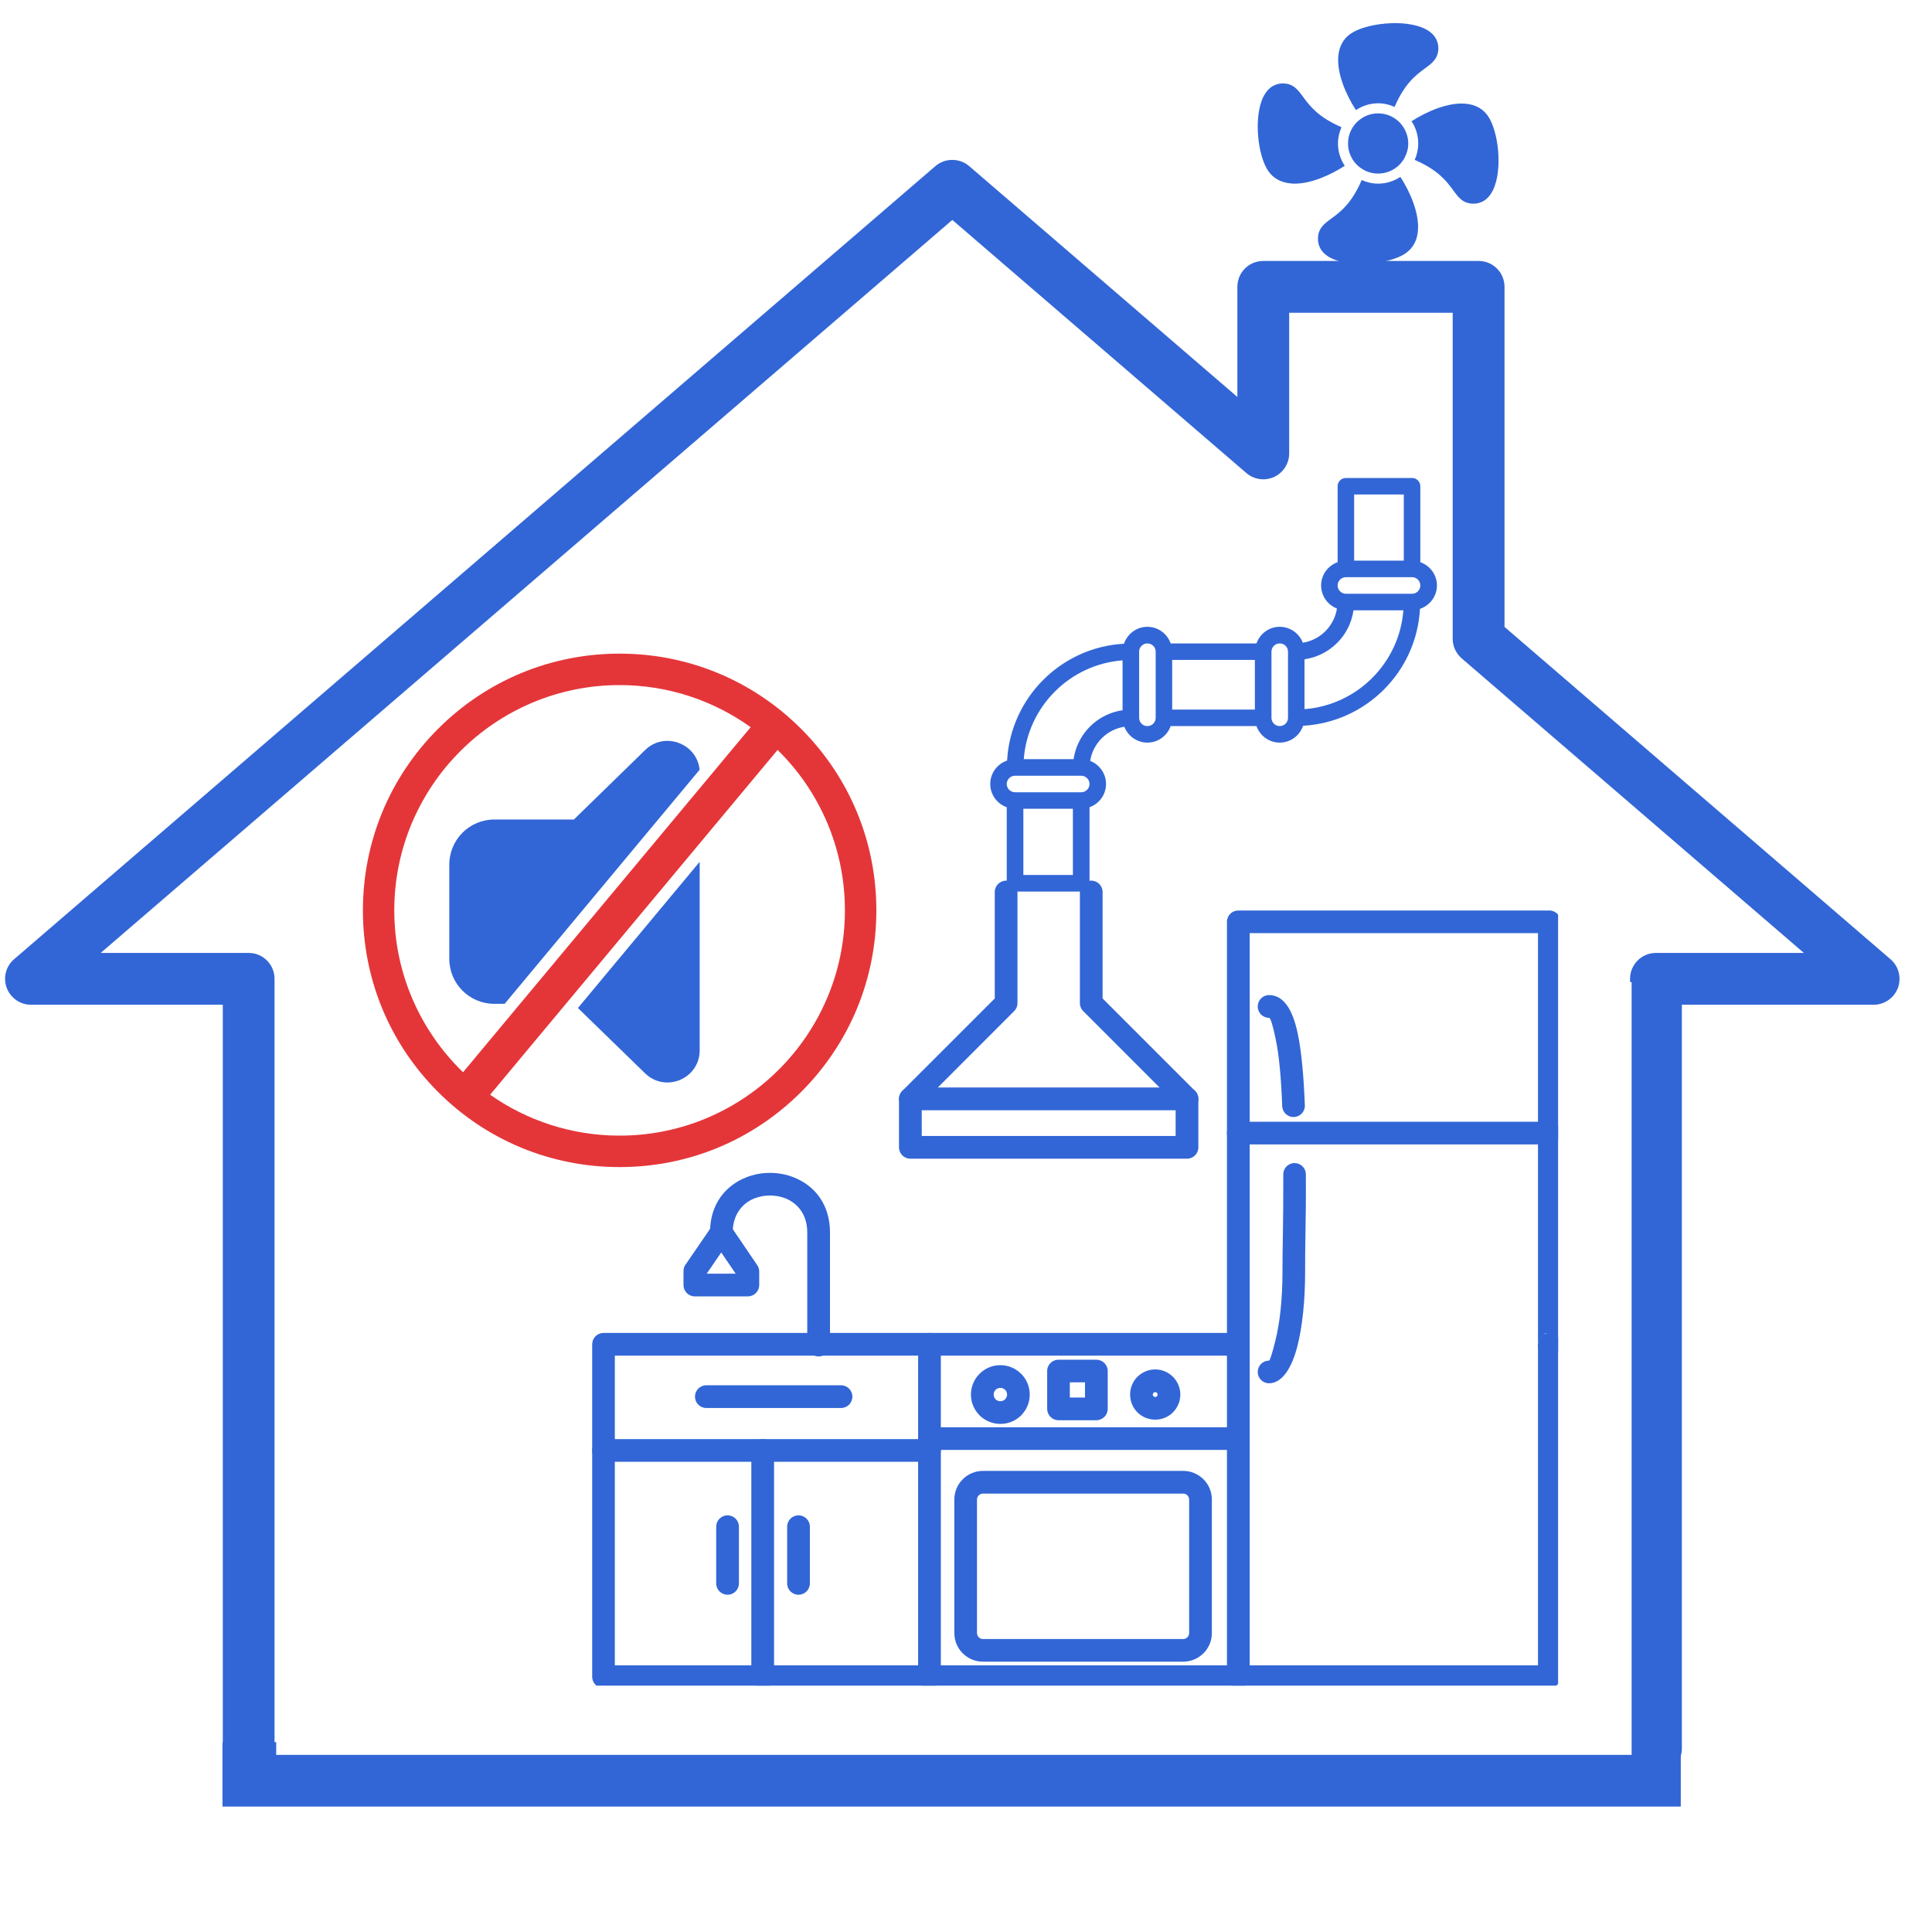 <?xml version="1.0" encoding="UTF-8"?> <svg xmlns="http://www.w3.org/2000/svg" xmlns:xlink="http://www.w3.org/1999/xlink" width="120" zoomAndPan="magnify" viewBox="0 0 90 90" height="120" preserveAspectRatio="xMidYMid meet" version="1.2"><defs><clipPath id="33a7679203"><path d="M 0.129 7.344 L 88.629 7.344 L 88.629 82.344 L 0.129 82.344 Z M 0.129 7.344 "></path></clipPath><clipPath id="c6781276ff"><path d="M 21 33 L 68 33 L 68 82.344 L 21 82.344 Z M 21 33 "></path></clipPath><clipPath id="8e589ca939"><path d="M 58.355 3 L 63 3 L 63 9 L 58.355 9 Z M 58.355 3 "></path></clipPath><clipPath id="dd1654fc68"><path d="M 61 8 L 67 8 L 67 12.75 L 61 12.75 Z M 61 8 "></path></clipPath><clipPath id="5e174bd895"><path d="M 12.867 45.75 L 76.016 45.75 L 76.016 81.75 L 12.867 81.75 Z M 12.867 45.75 "></path></clipPath><clipPath id="12901102d5"><path d="M 0.867 0.75 L 64.016 0.75 L 64.016 36.75 L 0.867 36.75 Z M 0.867 0.75 "></path></clipPath><clipPath id="56d14e4ea8"><rect x="0" width="65" y="0" height="37"></rect></clipPath><clipPath id="2786870491"><path d="M 25.797 30.449 L 66.445 30.449 L 66.445 51.602 L 25.797 51.602 Z M 25.797 30.449 "></path></clipPath><clipPath id="4c3a108a7c"><path d="M 0.797 0.449 L 41.445 0.449 L 41.445 21.602 L 0.797 21.602 Z M 0.797 0.449 "></path></clipPath><clipPath id="b02f1ab1bf"><rect x="0" width="42" y="0" height="22"></rect></clipPath><clipPath id="5251688a22"><path d="M 27.582 62 L 72.582 62 L 72.582 78.523 L 27.582 78.523 Z M 27.582 62 "></path></clipPath><clipPath id="95995560b4"><path d="M 57 42 L 72.582 42 L 72.582 64 L 57 64 Z M 57 42 "></path></clipPath><clipPath id="b8fb0c5d9a"><path d="M 42 62 L 44 62 L 44 78.523 L 42 78.523 Z M 42 62 "></path></clipPath><clipPath id="6735d416bf"><path d="M 57 62 L 59 62 L 59 78.523 L 57 78.523 Z M 57 62 "></path></clipPath><clipPath id="1ee2fe53cd"><path d="M 27.582 67 L 44 67 L 44 69 L 27.582 69 Z M 27.582 67 "></path></clipPath><clipPath id="04e172c335"><path d="M 35 67 L 37 67 L 37 78.523 L 35 78.523 Z M 35 67 "></path></clipPath><clipPath id="99728d425e"><path d="M 57 52 L 72.582 52 L 72.582 54 L 57 54 Z M 57 52 "></path></clipPath><clipPath id="23a9ee8e45"><path d="M 41 41.023 L 56 41.023 L 56 54 L 41 54 Z M 41 41.023 "></path></clipPath><clipPath id="59cfdd70ae"><path d="M 46.121 22.266 L 67 22.266 L 67 41.766 L 46.121 41.766 Z M 46.121 22.266 "></path></clipPath><clipPath id="36255f2580"><path d="M 16.906 30.449 L 40.906 30.449 L 40.906 54.449 L 16.906 54.449 Z M 16.906 30.449 "></path></clipPath></defs><g id="88a02c0c75"><rect x="0" width="90" y="0" height="90" style="fill:#ffffff;fill-opacity:1;stroke:none;"></rect><rect x="0" width="90" y="0" height="90" style="fill:#ffffff;fill-opacity:1;stroke:none;"></rect><g clip-rule="nonzero" clip-path="url(#33a7679203)"><path style=" stroke:none;fill-rule:nonzero;fill:#3266d6;fill-opacity:1;" d="M 88.066 44.684 L 70.086 29.203 L 70.086 13.363 C 70.086 12.695 69.547 12.156 68.879 12.156 L 58.848 12.156 C 58.18 12.156 57.641 12.695 57.641 13.363 L 57.641 18.492 L 45.148 7.738 C 44.695 7.352 44.027 7.352 43.574 7.738 L 0.656 44.684 C 0.273 45.012 0.137 45.543 0.312 46.016 C 0.488 46.488 0.938 46.805 1.441 46.805 L 10.379 46.805 L 10.379 81.453 C 10.379 82.121 10.918 82.66 11.586 82.66 C 12.25 82.66 12.789 82.121 12.789 81.453 L 12.789 45.598 C 12.789 44.93 12.25 44.391 11.586 44.391 L 4.691 44.391 L 44.363 10.246 L 58.059 22.035 C 58.418 22.344 58.922 22.414 59.352 22.219 C 59.777 22.023 60.055 21.594 60.055 21.121 L 60.055 14.57 L 67.672 14.57 L 67.672 29.758 C 67.672 30.109 67.828 30.441 68.094 30.672 L 84.031 44.391 L 77.141 44.391 C 76.473 44.391 75.934 44.93 75.934 45.598 L 75.934 81.453 C 75.934 82.121 76.473 82.66 77.141 82.66 C 77.805 82.66 78.348 82.121 78.348 81.453 L 78.348 46.805 L 87.281 46.805 C 87.785 46.805 88.238 46.488 88.414 46.016 C 88.586 45.543 88.449 45.012 88.066 44.684 "></path></g><g clip-rule="nonzero" clip-path="url(#c6781276ff)"><path style=" stroke:none;fill-rule:nonzero;fill:#3266d6;fill-opacity:1;" d="M 59.043 44.223 C 61.613 44.223 63.707 46.312 63.707 48.883 C 63.707 51.457 61.613 53.547 59.043 53.547 C 56.473 53.547 54.379 51.457 54.379 48.883 C 54.379 46.312 56.473 44.223 59.043 44.223 Z M 44.246 35.98 C 47.277 35.98 49.742 38.445 49.742 41.477 C 49.742 44.508 47.277 46.973 44.246 46.973 C 41.219 46.973 38.754 44.508 38.754 41.477 C 38.754 38.445 41.219 35.98 44.246 35.98 Z M 29.566 54.898 C 31.449 54.898 32.984 56.43 32.984 58.312 C 32.984 60.199 31.449 61.734 29.566 61.734 C 27.684 61.734 26.148 60.199 26.148 58.312 C 26.148 56.43 27.684 54.898 29.566 54.898 Z M 62.852 54.844 C 64.812 53.586 66.117 51.383 66.117 48.883 C 66.117 44.984 62.945 41.809 59.043 41.809 C 55.141 41.809 51.969 44.984 51.969 48.883 C 51.969 51.383 53.273 53.586 55.234 54.844 C 54.426 55.25 53.691 55.789 53.059 56.426 L 53.059 55.707 C 53.059 52.438 51.25 49.582 48.582 48.086 C 50.73 46.668 52.152 44.238 52.152 41.477 C 52.152 37.117 48.609 33.57 44.246 33.57 C 39.887 33.57 36.34 37.117 36.34 41.477 C 36.34 44.238 37.762 46.668 39.91 48.086 C 37.242 49.582 35.434 52.438 35.434 55.707 L 35.434 64.137 C 34.852 63.551 34.176 63.059 33.438 62.668 C 34.641 61.602 35.398 60.047 35.398 58.312 C 35.398 55.102 32.781 52.484 29.566 52.484 C 26.352 52.484 23.734 55.102 23.734 58.312 C 23.734 60.047 24.496 61.602 25.695 62.668 C 23.078 64.043 21.285 66.789 21.285 69.945 L 21.285 81.453 C 21.285 82.121 21.824 82.66 22.492 82.66 C 23.16 82.66 23.699 82.121 23.699 81.453 L 23.699 69.945 C 23.699 66.746 26.301 64.145 29.496 64.145 L 29.637 64.145 C 32.836 64.145 35.434 66.746 35.434 69.945 L 35.434 81.453 C 35.434 82.121 35.977 82.66 36.641 82.66 C 37.309 82.66 37.848 82.121 37.848 81.453 L 37.848 55.707 C 37.848 52.219 40.684 49.383 44.172 49.383 L 44.324 49.383 C 47.809 49.383 50.648 52.219 50.648 55.707 L 50.648 81.453 C 50.648 82.121 51.188 82.66 51.852 82.66 C 52.52 82.66 53.059 82.121 53.059 81.453 L 53.059 62.277 C 53.059 59.02 55.711 56.367 58.969 56.367 L 59.113 56.367 C 62.375 56.367 65.027 59.02 65.027 62.277 L 65.027 81.453 C 65.027 82.121 65.566 82.66 66.23 82.66 C 66.898 82.66 67.438 82.121 67.438 81.453 L 67.438 62.277 C 67.438 59.031 65.566 56.215 62.852 54.844 "></path></g><path style="fill:none;stroke-width:4;stroke-linecap:butt;stroke-linejoin:miter;stroke:#3266d6;stroke-opacity:1;stroke-miterlimit:4;" d="M -0 2.001 L 90.578 2.001 " transform="matrix(0.75,0,0,0.75,10.364,81.156)"></path><path style=" stroke:none;fill-rule:nonzero;fill:#3266d6;fill-opacity:1;" d="M 65.602 6.684 C 65.602 6.871 65.566 7.047 65.492 7.219 C 65.422 7.391 65.32 7.543 65.191 7.676 C 65.059 7.805 64.906 7.906 64.734 7.98 C 64.562 8.051 64.383 8.086 64.199 8.086 C 64.012 8.086 63.832 8.051 63.66 7.98 C 63.488 7.906 63.34 7.805 63.207 7.676 C 63.074 7.543 62.973 7.391 62.902 7.219 C 62.832 7.047 62.797 6.871 62.797 6.684 C 62.797 6.496 62.832 6.32 62.902 6.148 C 62.973 5.977 63.074 5.824 63.207 5.691 C 63.34 5.562 63.488 5.461 63.66 5.387 C 63.832 5.316 64.012 5.281 64.199 5.281 C 64.383 5.281 64.562 5.316 64.734 5.387 C 64.906 5.461 65.059 5.562 65.191 5.691 C 65.32 5.824 65.422 5.977 65.492 6.148 C 65.566 6.32 65.602 6.496 65.602 6.684 Z M 65.602 6.684 "></path><g clip-rule="nonzero" clip-path="url(#8e589ca939)"><path style=" stroke:none;fill-rule:nonzero;fill:#3266d6;fill-opacity:1;" d="M 62.328 6.684 C 62.328 6.414 62.391 6.156 62.492 5.926 C 61.391 5.449 61 4.918 60.703 4.512 C 60.457 4.176 60.242 3.887 59.758 3.887 C 59.488 3.887 59.117 3.992 58.859 4.496 C 58.379 5.441 58.59 7.301 59.102 7.996 C 59.336 8.316 59.676 8.5 60.117 8.543 C 60.184 8.551 60.246 8.555 60.312 8.555 C 61.082 8.555 61.984 8.152 62.645 7.723 C 62.445 7.426 62.328 7.066 62.328 6.684 Z M 62.328 6.684 "></path></g><path style=" stroke:none;fill-rule:nonzero;fill:#3266d6;fill-opacity:1;" d="M 64.199 4.812 C 64.473 4.812 64.73 4.875 64.965 4.98 C 65.438 3.879 65.969 3.488 66.375 3.191 C 66.711 2.945 67.004 2.73 67.004 2.242 C 67.004 1.977 66.895 1.602 66.391 1.348 C 65.445 0.867 63.59 1.078 62.891 1.59 C 62.57 1.82 62.387 2.164 62.344 2.605 C 62.266 3.41 62.699 4.41 63.164 5.129 C 63.461 4.93 63.816 4.812 64.199 4.812 Z M 64.199 4.812 "></path><path style=" stroke:none;fill-rule:nonzero;fill:#3266d6;fill-opacity:1;" d="M 69.297 5.379 C 69.062 5.055 68.719 4.871 68.277 4.832 C 67.48 4.754 66.473 5.184 65.754 5.648 C 65.953 5.945 66.066 6.301 66.066 6.684 C 66.066 6.957 66.008 7.215 65.902 7.449 C 67.004 7.922 67.398 8.457 67.695 8.863 C 67.941 9.199 68.152 9.488 68.641 9.488 C 68.91 9.488 69.281 9.383 69.539 8.875 C 70.02 7.93 69.805 6.074 69.297 5.379 Z M 69.297 5.379 "></path><g clip-rule="nonzero" clip-path="url(#dd1654fc68)"><path style=" stroke:none;fill-rule:nonzero;fill:#3266d6;fill-opacity:1;" d="M 64.199 8.555 C 63.926 8.555 63.668 8.492 63.434 8.387 C 62.961 9.488 62.426 9.883 62.02 10.18 C 61.684 10.426 61.395 10.641 61.395 11.125 C 61.395 11.395 61.5 11.766 62.004 12.023 C 62.375 12.211 62.883 12.293 63.406 12.293 C 64.223 12.293 65.078 12.094 65.504 11.781 C 65.824 11.547 66.012 11.207 66.051 10.766 C 66.129 9.957 65.699 8.957 65.234 8.238 C 64.938 8.438 64.582 8.555 64.199 8.555 Z M 64.199 8.555 "></path></g><g clip-rule="nonzero" clip-path="url(#5e174bd895)"><g transform="matrix(1,0,0,1,12,45)"><g clip-path="url(#56d14e4ea8)"><g clip-rule="nonzero" clip-path="url(#12901102d5)"><path style=" stroke:none;fill-rule:nonzero;fill:#ffffff;fill-opacity:1;" d="M 0.867 0.75 L 64.008 0.75 L 64.008 36.75 L 0.867 36.75 Z M 0.867 0.75 "></path></g></g></g></g><g clip-rule="nonzero" clip-path="url(#2786870491)"><g transform="matrix(1,0,0,1,25,30)"><g clip-path="url(#b02f1ab1bf)"><g clip-rule="nonzero" clip-path="url(#4c3a108a7c)"><path style=" stroke:none;fill-rule:nonzero;fill:#ffffff;fill-opacity:1;" d="M 0.797 0.449 L 41.441 0.449 L 41.441 21.602 L 0.797 21.602 Z M 0.797 0.449 "></path></g></g></g></g><g clip-rule="nonzero" clip-path="url(#5251688a22)"><path style=" stroke:none;fill-rule:nonzero;fill:#3266d6;fill-opacity:1;" d="M 57.684 63.152 C 57.977 63.152 58.215 62.914 58.215 62.625 C 58.215 62.332 57.977 62.094 57.684 62.094 L 28.113 62.094 C 27.82 62.094 27.586 62.332 27.586 62.625 L 27.586 78.109 C 27.586 78.402 27.82 78.637 28.113 78.637 L 72.172 78.637 C 72.465 78.637 72.699 78.402 72.699 78.109 L 72.699 62.625 C 72.699 62.332 72.465 62.094 72.172 62.094 C 71.879 62.094 71.645 62.332 71.645 62.625 L 71.645 77.578 L 28.641 77.578 L 28.641 63.152 Z M 57.684 63.152 "></path></g><g clip-rule="nonzero" clip-path="url(#95995560b4)"><path style=" stroke:none;fill-rule:nonzero;fill:#3266d6;fill-opacity:1;" d="M 71.645 62.617 L 71.645 43.469 L 58.215 43.469 L 58.215 62.625 C 58.215 62.914 57.977 63.152 57.684 63.152 C 57.395 63.152 57.156 62.914 57.156 62.625 L 57.156 42.941 C 57.156 42.648 57.395 42.414 57.684 42.414 L 72.172 42.414 C 72.465 42.414 72.699 42.648 72.699 42.941 L 72.699 62.625 C 72.699 63.32 71.641 63.32 71.641 62.625 L 71.645 62.617 L 71.645 62.625 C 72.57 61.695 71.648 62.199 71.645 62.617 Z M 71.645 62.617 "></path></g><g clip-rule="nonzero" clip-path="url(#b8fb0c5d9a)"><path style=" stroke:none;fill-rule:nonzero;fill:#3266d6;fill-opacity:1;" d="M 43.828 62.625 C 43.828 62.332 43.59 62.094 43.297 62.094 C 43.008 62.094 42.77 62.332 42.77 62.625 L 42.77 78.109 C 42.77 78.402 43.008 78.637 43.297 78.637 C 43.59 78.637 43.828 78.402 43.828 78.109 Z M 43.828 62.625 "></path></g><g clip-rule="nonzero" clip-path="url(#6735d416bf)"><path style=" stroke:none;fill-rule:nonzero;fill:#3266d6;fill-opacity:1;" d="M 58.215 62.625 C 58.215 62.332 57.977 62.094 57.684 62.094 C 57.395 62.094 57.156 62.332 57.156 62.625 L 57.156 78.109 C 57.156 78.402 57.395 78.637 57.684 78.637 C 57.977 78.637 58.215 78.402 58.215 78.109 Z M 58.215 62.625 "></path></g><path style=" stroke:none;fill-rule:nonzero;fill:#3266d6;fill-opacity:1;" d="M 45.785 76.352 L 55.121 76.352 C 55.195 76.352 55.266 76.32 55.316 76.27 C 55.363 76.219 55.395 76.148 55.395 76.074 L 55.395 69.852 C 55.395 69.777 55.363 69.711 55.316 69.66 C 55.266 69.609 55.195 69.578 55.121 69.578 L 45.785 69.578 C 45.711 69.578 45.645 69.609 45.594 69.66 C 45.543 69.707 45.512 69.777 45.512 69.852 L 45.512 76.074 C 45.512 76.148 45.543 76.219 45.594 76.27 C 45.645 76.32 45.711 76.352 45.785 76.352 Z M 55.121 77.406 L 45.785 77.406 C 45.422 77.406 45.086 77.258 44.848 77.016 C 44.605 76.777 44.457 76.441 44.457 76.074 L 44.457 69.852 C 44.457 69.484 44.605 69.152 44.848 68.91 C 45.086 68.672 45.422 68.52 45.785 68.52 L 55.121 68.52 C 55.488 68.52 55.82 68.672 56.062 68.91 C 56.305 69.152 56.453 69.484 56.453 69.852 L 56.453 76.074 C 56.453 76.441 56.305 76.777 56.062 77.016 C 55.82 77.258 55.488 77.406 55.121 77.406 Z M 55.121 77.406 "></path><path style=" stroke:none;fill-rule:nonzero;fill:#3266d6;fill-opacity:1;" d="M 46.602 63.594 C 46.977 63.594 47.316 63.746 47.566 63.996 L 47.57 63.996 C 47.582 64.008 47.594 64.02 47.605 64.035 C 47.832 64.277 47.969 64.605 47.969 64.965 C 47.969 65.34 47.816 65.684 47.57 65.934 C 47.32 66.18 46.98 66.332 46.602 66.332 C 46.223 66.332 45.883 66.18 45.633 65.934 L 46.008 65.559 L 45.633 65.934 C 45.621 65.922 45.609 65.906 45.598 65.895 C 45.371 65.652 45.23 65.324 45.23 64.965 C 45.23 64.586 45.383 64.242 45.633 63.996 C 45.879 63.746 46.223 63.594 46.602 63.594 Z M 47.195 64.371 L 46.82 64.742 C 46.766 64.688 46.688 64.652 46.602 64.652 C 46.516 64.652 46.438 64.688 46.379 64.742 C 46.324 64.801 46.289 64.879 46.289 64.965 C 46.289 65.043 46.316 65.113 46.363 65.168 L 46.379 65.184 C 46.434 65.242 46.516 65.273 46.602 65.273 C 46.688 65.273 46.766 65.242 46.82 65.184 C 46.879 65.129 46.914 65.051 46.914 64.965 C 46.914 64.883 46.883 64.812 46.84 64.762 L 46.82 64.742 Z M 47.195 64.371 "></path><path style=" stroke:none;fill-rule:nonzero;fill:#3266d6;fill-opacity:1;" d="M 53.812 63.793 C 54.137 63.793 54.43 63.926 54.641 64.137 C 54.852 64.348 54.984 64.641 54.984 64.965 C 54.984 65.285 54.852 65.578 54.641 65.793 C 54.43 66.004 54.137 66.133 53.812 66.133 C 53.492 66.133 53.199 66.004 52.984 65.793 C 52.773 65.578 52.645 65.285 52.645 64.965 C 52.645 64.641 52.773 64.348 52.984 64.137 C 53.199 63.926 53.492 63.793 53.812 63.793 Z M 53.895 64.883 C 53.875 64.863 53.844 64.852 53.812 64.852 C 53.781 64.852 53.754 64.863 53.734 64.883 C 53.715 64.902 53.699 64.934 53.699 64.965 C 53.699 64.996 53.715 65.023 53.734 65.043 C 53.754 65.062 53.781 65.078 53.812 65.078 C 53.844 65.078 53.875 65.062 53.895 65.043 C 53.914 65.023 53.926 64.996 53.926 64.965 C 53.926 64.934 53.914 64.902 53.895 64.883 Z M 53.895 64.883 "></path><path style=" stroke:none;fill-rule:nonzero;fill:#3266d6;fill-opacity:1;" d="M 43.297 66.488 C 43.008 66.488 42.77 66.723 42.77 67.016 C 42.77 67.309 43.008 67.543 43.297 67.543 L 57.684 67.543 C 57.977 67.543 58.215 67.309 58.215 67.016 C 58.215 66.723 57.977 66.488 57.684 66.488 Z M 43.297 66.488 "></path><path style=" stroke:none;fill-rule:nonzero;fill:#3266d6;fill-opacity:1;" d="M 49.309 63.34 L 51.07 63.34 C 51.363 63.34 51.602 63.574 51.602 63.867 L 51.602 65.629 C 51.602 65.922 51.363 66.16 51.07 66.16 L 49.309 66.16 C 49.016 66.16 48.781 65.922 48.781 65.629 L 48.781 63.867 C 48.781 63.574 49.016 63.34 49.309 63.34 Z M 50.543 64.395 L 49.836 64.395 L 49.836 65.102 L 50.543 65.102 Z M 50.543 64.395 "></path><g clip-rule="nonzero" clip-path="url(#1ee2fe53cd)"><path style=" stroke:none;fill-rule:nonzero;fill:#3266d6;fill-opacity:1;" d="M 28.113 67.039 C 27.82 67.039 27.586 67.273 27.586 67.566 C 27.586 67.859 27.82 68.094 28.113 68.094 L 43.297 68.094 C 43.59 68.094 43.828 67.859 43.828 67.566 C 43.828 67.273 43.59 67.039 43.297 67.039 Z M 28.113 67.039 "></path></g><g clip-rule="nonzero" clip-path="url(#04e172c335)"><path style=" stroke:none;fill-rule:nonzero;fill:#3266d6;fill-opacity:1;" d="M 35 78.109 C 35 78.402 35.238 78.637 35.531 78.637 C 35.82 78.637 36.059 78.402 36.059 78.109 L 36.059 67.566 C 36.059 67.273 35.82 67.039 35.531 67.039 C 35.238 67.039 35 67.273 35 67.566 Z M 35 78.109 "></path></g><path style=" stroke:none;fill-rule:nonzero;fill:#3266d6;fill-opacity:1;" d="M 33.074 57.414 C 33.074 57.703 33.309 57.941 33.602 57.941 C 33.895 57.941 34.133 57.703 34.133 57.414 C 34.133 56.582 34.574 56.059 35.137 55.828 C 35.367 55.738 35.617 55.691 35.867 55.691 C 36.121 55.691 36.371 55.738 36.598 55.828 C 37.164 56.059 37.605 56.582 37.605 57.414 L 37.605 62.66 C 37.605 62.949 37.844 63.188 38.133 63.188 C 38.426 63.188 38.664 62.949 38.664 62.66 L 38.664 57.414 C 38.664 56.082 37.93 55.227 36.992 54.852 C 36.633 54.707 36.25 54.637 35.867 54.637 C 35.484 54.637 35.098 54.707 34.746 54.852 C 33.809 55.227 33.074 56.082 33.074 57.414 Z M 33.074 57.414 "></path><path style=" stroke:none;fill-rule:nonzero;fill:#3266d6;fill-opacity:1;" d="M 34.066 57.156 L 35.273 58.934 C 35.336 59.023 35.367 59.129 35.367 59.23 L 35.367 59.863 C 35.367 60.152 35.129 60.391 34.836 60.391 L 32.367 60.391 C 32.074 60.391 31.84 60.152 31.84 59.863 L 31.84 59.211 C 31.84 59.078 31.887 58.961 31.965 58.867 L 33.168 57.113 L 33.602 57.414 L 33.168 57.113 C 33.332 56.871 33.66 56.812 33.902 56.977 C 33.973 57.023 34.027 57.086 34.066 57.156 Z M 34.27 59.332 L 33.598 58.344 L 32.922 59.332 Z M 34.27 59.332 "></path><g clip-rule="nonzero" clip-path="url(#99728d425e)"><path style=" stroke:none;fill-rule:nonzero;fill:#3266d6;fill-opacity:1;" d="M 57.684 52.254 C 57.395 52.254 57.156 52.492 57.156 52.781 C 57.156 53.074 57.395 53.312 57.684 53.312 L 72.172 53.312 C 72.465 53.312 72.699 53.074 72.699 52.781 C 72.699 52.492 72.465 52.254 72.172 52.254 Z M 57.684 52.254 "></path></g><path style=" stroke:none;fill-rule:nonzero;fill:#3266d6;fill-opacity:1;" d="M 59.117 63.383 C 58.824 63.383 58.59 63.617 58.59 63.91 C 58.59 64.203 58.824 64.438 59.117 64.438 C 59.707 64.438 60.172 63.766 60.445 62.684 C 60.664 61.809 60.797 60.609 60.797 59.297 C 60.797 58.531 60.805 58.031 60.812 57.504 C 60.828 56.699 60.84 55.844 60.832 54.703 C 60.832 54.414 60.594 54.18 60.305 54.18 C 60.012 54.18 59.777 54.418 59.781 54.707 C 59.785 55.836 59.773 56.691 59.762 57.492 C 59.75 58.16 59.742 58.801 59.742 59.297 C 59.742 60.523 59.617 61.633 59.418 62.426 C 59.273 63.016 59.16 63.383 59.117 63.383 Z M 59.73 51.527 C 59.742 51.82 59.988 52.047 60.277 52.035 C 60.566 52.027 60.797 51.781 60.785 51.492 C 60.734 50.176 60.633 48.988 60.449 48.125 C 60.215 47.031 59.797 46.355 59.117 46.355 C 58.824 46.355 58.59 46.594 58.59 46.887 C 58.59 47.176 58.824 47.414 59.117 47.414 C 59.188 47.414 59.293 47.77 59.414 48.344 C 59.59 49.148 59.684 50.273 59.73 51.527 Z M 59.73 51.527 "></path><path style=" stroke:none;fill-rule:nonzero;fill:#3266d6;fill-opacity:1;" d="M 37.727 71.117 C 37.727 70.824 37.488 70.59 37.199 70.59 C 36.906 70.59 36.668 70.824 36.668 71.117 L 36.668 73.762 C 36.668 74.055 36.906 74.289 37.199 74.289 C 37.488 74.289 37.727 74.055 37.727 73.762 Z M 37.727 71.117 "></path><path style=" stroke:none;fill-rule:nonzero;fill:#3266d6;fill-opacity:1;" d="M 34.422 71.117 C 34.422 70.824 34.184 70.59 33.895 70.59 C 33.602 70.59 33.363 70.824 33.363 71.117 L 33.363 73.762 C 33.363 74.055 33.602 74.289 33.895 74.289 C 34.184 74.289 34.422 74.055 34.422 73.762 Z M 34.422 71.117 "></path><path style=" stroke:none;fill-rule:nonzero;fill:#3266d6;fill-opacity:1;" d="M 32.902 64.531 C 32.609 64.531 32.375 64.77 32.375 65.059 C 32.375 65.352 32.609 65.59 32.902 65.59 L 39.18 65.59 C 39.473 65.59 39.707 65.352 39.707 65.059 C 39.707 64.77 39.473 64.531 39.18 64.531 Z M 32.902 64.531 "></path><g clip-rule="nonzero" clip-path="url(#23a9ee8e45)"><path style=" stroke:none;fill-rule:nonzero;fill:#3266d6;fill-opacity:1;" d="M 51.363 41.551 C 51.363 41.262 51.125 41.023 50.836 41.023 C 50.543 41.023 50.305 41.262 50.305 41.551 L 50.305 46.73 C 50.305 46.875 50.367 47.008 50.461 47.102 L 54.766 51.41 L 54.766 52.918 L 42.938 52.918 L 42.938 51.41 L 47.242 47.102 C 47.34 47.008 47.398 46.875 47.398 46.73 L 47.398 41.551 C 47.398 41.262 47.16 41.023 46.871 41.023 C 46.578 41.023 46.34 41.262 46.34 41.551 L 46.34 46.512 L 42.035 50.816 C 41.93 50.918 41.879 51.055 41.879 51.191 L 41.879 53.449 C 41.879 53.742 42.117 53.977 42.41 53.977 L 55.297 53.977 C 55.586 53.977 55.824 53.742 55.824 53.449 L 55.824 51.191 C 55.824 51.055 55.773 50.918 55.668 50.816 L 51.363 46.512 Z M 51.363 41.551 "></path></g><path style=" stroke:none;fill-rule:nonzero;fill:#3266d6;fill-opacity:1;" d="M 42.41 50.66 C 42.117 50.66 41.879 50.898 41.879 51.191 C 41.879 51.484 42.117 51.719 42.41 51.719 L 55.297 51.719 C 55.586 51.719 55.824 51.484 55.824 51.191 C 55.824 50.898 55.586 50.66 55.297 50.66 Z M 42.41 50.66 "></path><g clip-rule="nonzero" clip-path="url(#59cfdd70ae)"><path style=" stroke:none;fill-rule:nonzero;fill:#3266d6;fill-opacity:1;" d="M 66.164 26.188 L 66.164 22.648 C 66.164 22.438 65.992 22.266 65.781 22.266 L 62.699 22.266 C 62.484 22.266 62.312 22.438 62.312 22.648 L 62.312 26.188 C 61.863 26.348 61.543 26.773 61.543 27.273 C 61.543 27.766 61.852 28.18 62.281 28.348 C 62.148 29.168 61.508 29.809 60.691 29.941 C 60.523 29.508 60.105 29.199 59.613 29.199 C 59.113 29.199 58.691 29.523 58.531 29.973 L 54.535 29.973 C 54.375 29.523 53.953 29.199 53.449 29.199 C 52.941 29.199 52.516 29.531 52.359 29.988 C 49.43 30.148 47.078 32.5 46.914 35.43 C 46.461 35.586 46.129 36.012 46.129 36.52 C 46.129 37.023 46.453 37.445 46.898 37.605 L 46.898 41.145 C 46.898 41.359 47.07 41.531 47.285 41.531 L 50.367 41.531 C 50.578 41.531 50.754 41.359 50.754 41.145 L 50.754 37.605 C 51.199 37.445 51.523 37.023 51.523 36.52 C 51.523 36.031 51.215 35.613 50.785 35.445 C 50.914 34.629 51.559 33.984 52.375 33.855 C 52.543 34.285 52.961 34.594 53.449 34.594 C 53.953 34.594 54.375 34.27 54.535 33.824 L 58.531 33.824 C 58.691 34.27 59.113 34.594 59.613 34.594 C 60.121 34.594 60.551 34.262 60.703 33.809 C 63.637 33.645 65.988 31.297 66.148 28.363 C 66.605 28.207 66.938 27.781 66.938 27.273 C 66.938 26.773 66.613 26.348 66.164 26.188 Z M 65.395 23.035 L 65.395 26.117 L 63.082 26.117 L 63.082 23.035 Z M 54.605 30.742 L 58.457 30.742 L 58.457 33.055 L 54.605 33.055 Z M 47.672 40.758 L 47.672 37.676 L 49.98 37.676 L 49.98 40.758 Z M 50.367 36.906 L 47.285 36.906 C 47.074 36.906 46.898 36.734 46.898 36.52 C 46.898 36.309 47.074 36.137 47.285 36.137 L 50.367 36.137 C 50.578 36.137 50.754 36.309 50.754 36.52 C 50.754 36.734 50.578 36.906 50.367 36.906 Z M 50.012 35.363 L 47.691 35.363 C 47.879 32.91 49.84 30.949 52.293 30.762 L 52.293 33.086 C 51.113 33.254 50.184 34.188 50.012 35.363 Z M 53.449 33.824 C 53.238 33.824 53.066 33.652 53.066 33.438 L 53.066 30.355 C 53.066 30.145 53.238 29.973 53.449 29.973 C 53.664 29.973 53.836 30.145 53.836 30.355 L 53.836 33.438 C 53.836 33.652 53.664 33.824 53.449 33.824 Z M 59.613 33.824 C 59.402 33.824 59.23 33.652 59.23 33.438 L 59.23 30.355 C 59.23 30.145 59.402 29.973 59.613 29.973 C 59.828 29.973 60 30.145 60 30.355 L 60 33.438 C 60 33.652 59.828 33.824 59.613 33.824 Z M 60.77 33.035 L 60.77 30.711 C 61.949 30.543 62.883 29.609 63.051 28.43 L 65.375 28.43 C 65.188 30.883 63.227 32.844 60.77 33.035 Z M 65.781 27.66 L 62.699 27.66 C 62.484 27.66 62.312 27.484 62.312 27.273 C 62.312 27.062 62.484 26.887 62.699 26.887 L 65.781 26.887 C 65.992 26.887 66.164 27.062 66.164 27.273 C 66.164 27.484 65.992 27.66 65.781 27.66 Z M 65.781 27.66 "></path></g><path style=" stroke:none;fill-rule:nonzero;fill:#3266d6;fill-opacity:1;" d="M 30.051 34.941 L 26.734 38.176 L 23.027 38.176 C 21.871 38.176 20.93 39.113 20.93 40.277 L 20.93 44.668 C 20.93 45.824 21.867 46.762 23.027 46.762 L 23.508 46.762 L 32.59 35.859 C 32.473 34.641 30.965 34.051 30.051 34.941 Z M 26.922 46.957 L 30.051 50 C 31.004 50.922 32.594 50.25 32.594 48.926 L 32.594 40.145 Z M 26.922 46.957 "></path><g clip-rule="nonzero" clip-path="url(#36255f2580)"><path style=" stroke:none;fill-rule:nonzero;fill:#e43639;fill-opacity:1;" d="M 37.32 33.953 C 35.062 31.695 32.059 30.449 28.863 30.449 C 25.668 30.449 22.664 31.695 20.406 33.953 C 18.148 36.211 16.906 39.215 16.906 42.41 C 16.906 45.605 18.148 48.609 20.406 50.867 C 22.664 53.125 25.668 54.367 28.863 54.367 C 32.059 54.367 35.062 53.125 37.32 50.867 C 39.578 48.609 40.824 45.605 40.824 42.41 C 40.824 39.215 39.578 36.211 37.32 33.953 Z M 18.367 42.41 C 18.367 36.621 23.074 31.914 28.863 31.914 C 31.141 31.914 33.246 32.641 34.969 33.875 L 21.57 49.949 C 19.598 48.039 18.367 45.367 18.367 42.41 Z M 28.863 52.902 C 26.621 52.902 24.539 52.195 22.832 50.996 L 36.223 34.934 C 38.16 36.836 39.359 39.484 39.359 42.41 C 39.359 48.195 34.652 52.902 28.863 52.902 Z M 28.863 52.902 "></path></g></g></svg> 